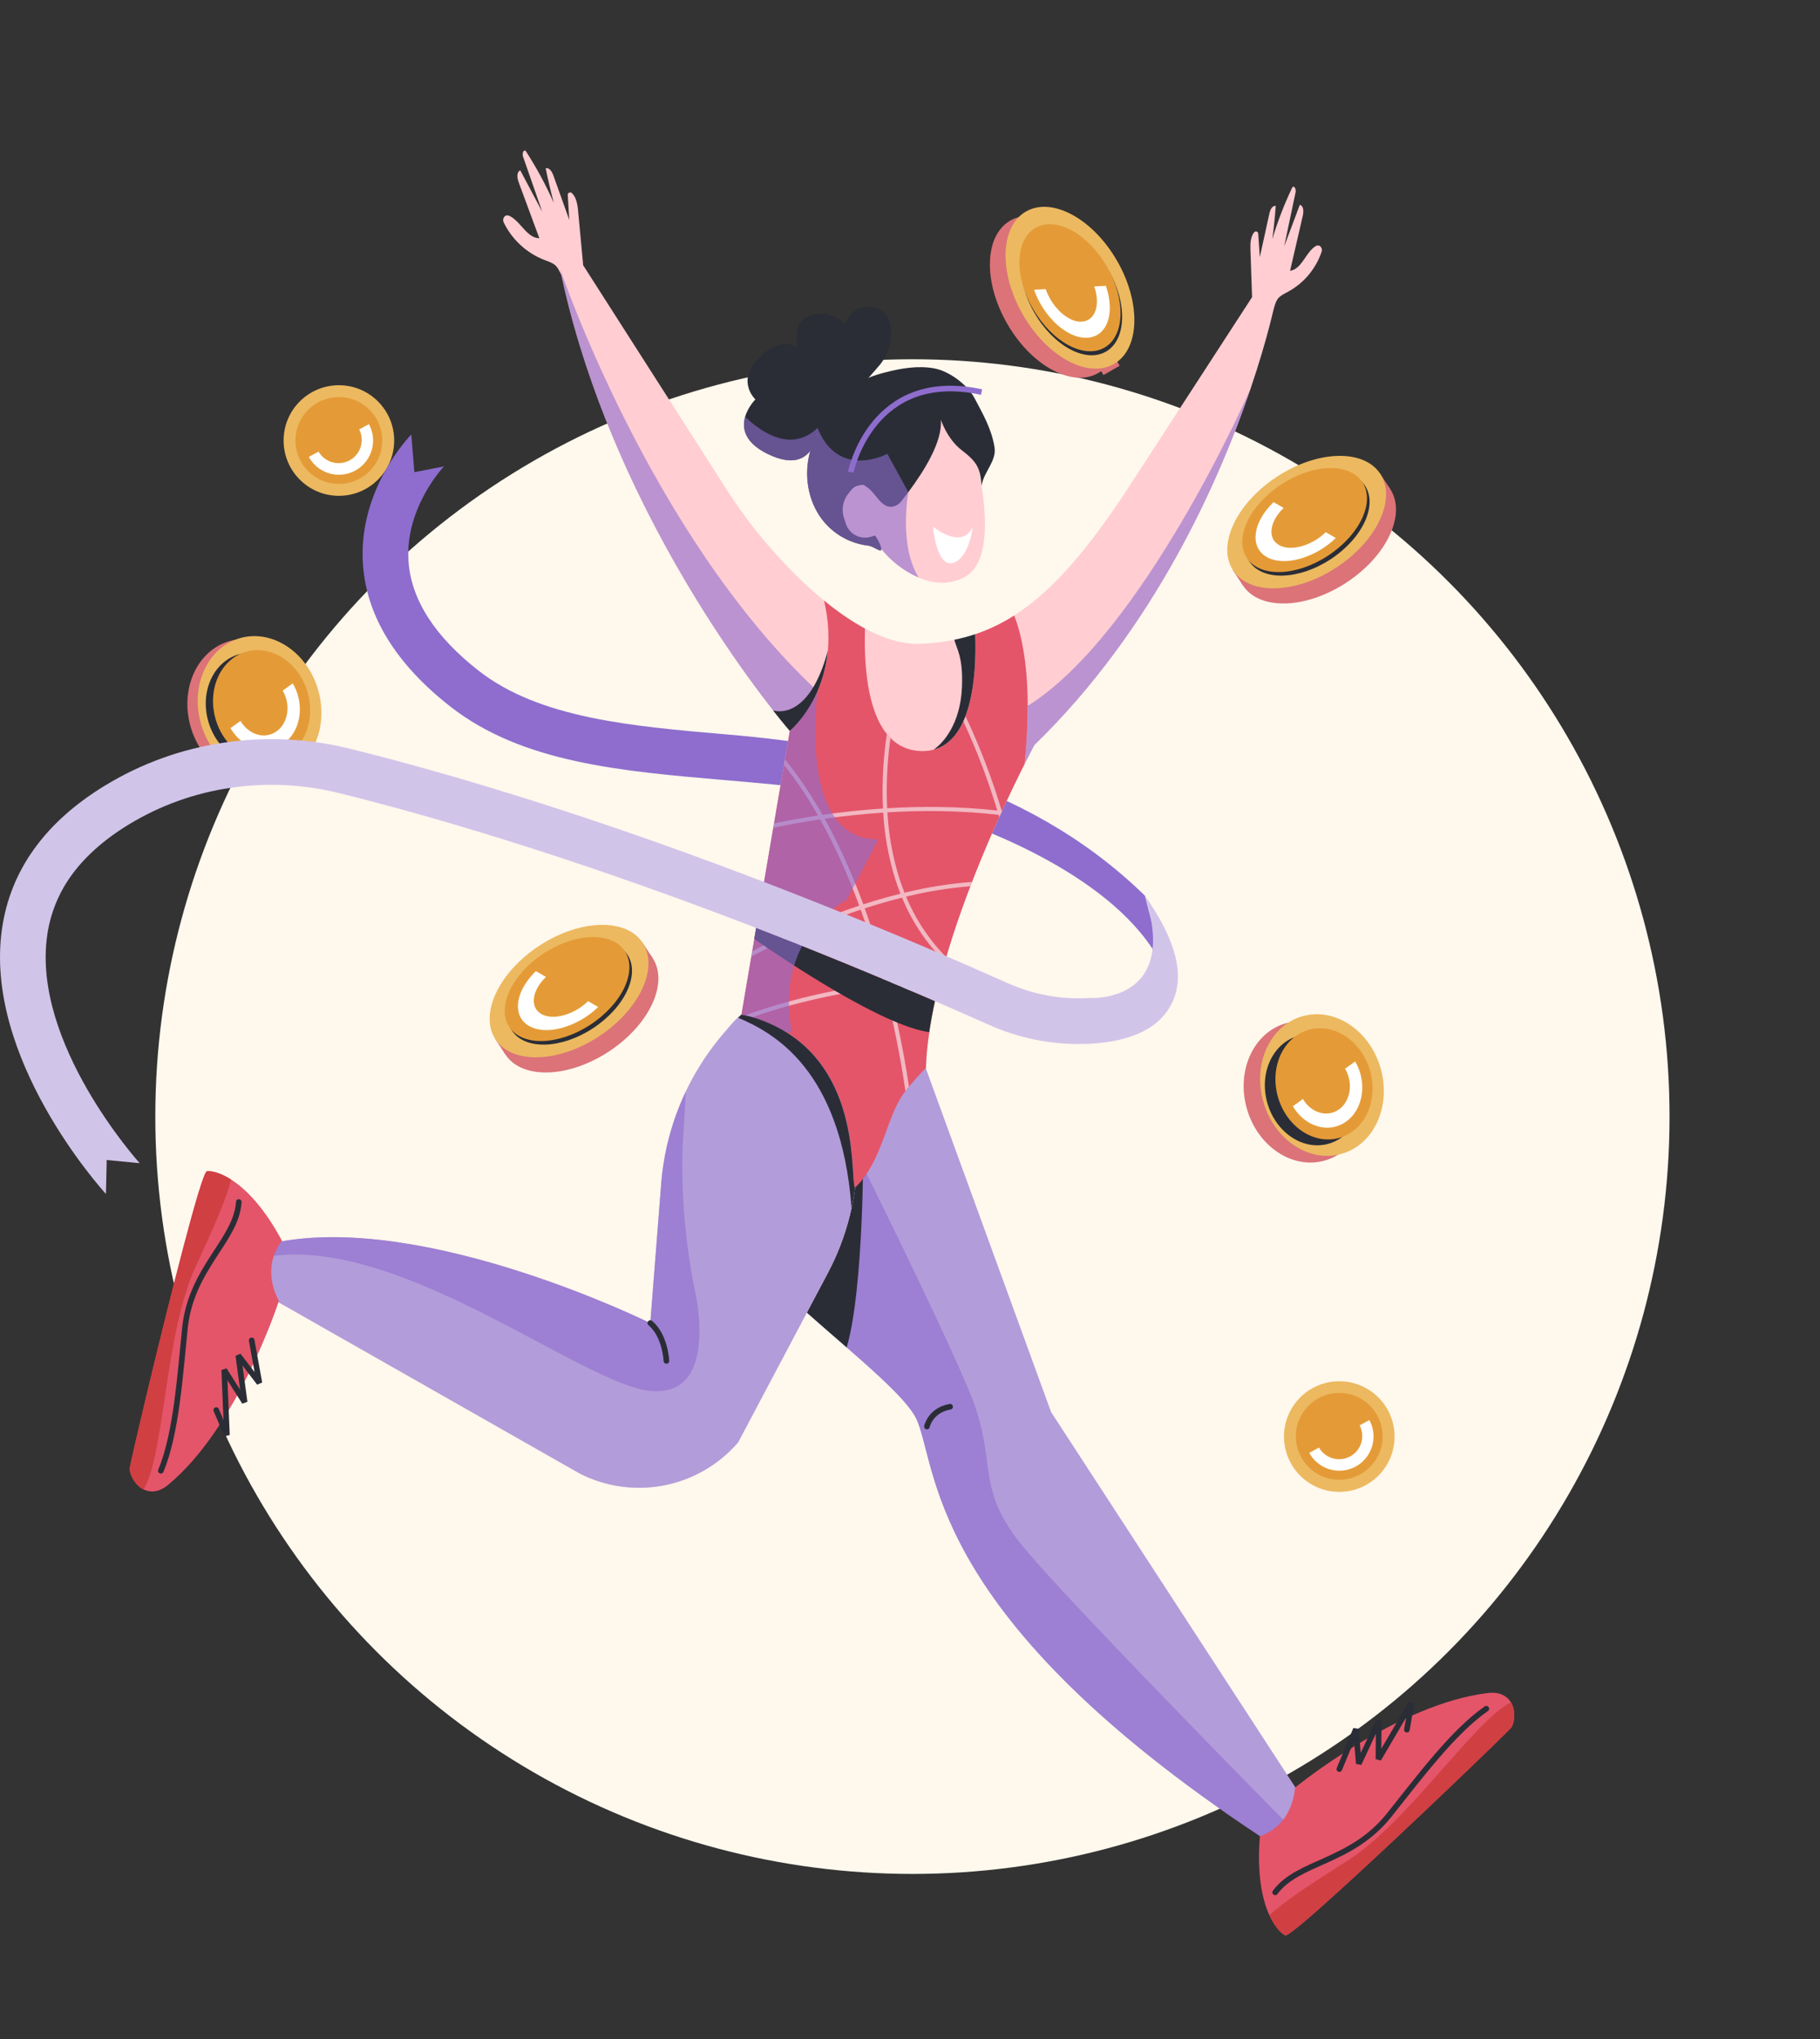 <svg width="375" height="420" viewBox="0 0 375 420" fill="none" xmlns="http://www.w3.org/2000/svg">
<rect x="0" y="0" width="375" height="420" fill="#333333" stroke="none"/>
<circle cx="188" cy="230" r="156" fill="#FEF8ED"/>
<g clip-path="url(#clip0_711_10336)">
<path d="M269.727 372.509L266.065 376.54L262.713 380.238C191.945 334.348 193.396 303.912 189.048 292.807C187.662 289.267 181.723 283.893 174.447 277.548C171.105 274.637 167.483 271.519 163.891 268.281C161.107 265.775 158.345 263.192 155.743 260.571C146.05 250.833 138.612 240.628 140.902 231.966C145.732 213.744 152.752 208.989 152.752 208.989L190.732 219.99L216.574 290.867L269.727 372.509Z" fill="#B39CDA"/>
<g style="mix-blend-mode:multiply" opacity="0.6">
<path d="M266.076 376.54L262.725 380.238C191.956 334.348 193.406 303.911 189.057 292.807C186.552 286.383 169.033 273.918 155.755 260.579L176.631 237.883C176.631 237.883 193.4 271.507 199.685 286.505C205.971 301.502 200.331 306.01 211.117 318.973C220.093 329.755 254.704 364.996 266.076 376.54Z" fill="#8E6DCE"/>
</g>
<path d="M259.595 378.24C258.943 386.223 260.115 391.377 261.561 394.525C262.75 397.117 264.128 398.347 264.826 398.669C265.348 398.91 270.631 394.328 277.466 388.079C290.889 375.811 310.29 357.115 311.358 355.891C311.919 355.245 312.484 352.558 311.32 350.662C310.585 349.463 309.147 348.428 306.609 348.734C287.97 350.905 266.832 368.219 266.832 368.219C266.832 368.219 266.655 375.773 259.595 378.24Z" fill="#E45569"/>
<path d="M311.32 350.656C312.476 352.552 311.919 355.239 311.358 355.885C310.291 357.115 290.889 375.811 277.466 388.073C270.631 394.322 265.348 398.904 264.826 398.663C264.128 398.341 262.75 397.121 261.561 394.519C264.325 391.922 269.097 388.711 275.714 384.496C276.276 384.137 276.854 383.773 277.449 383.401C290.241 375.331 303.649 354.484 311.32 350.656Z" fill="#D03F42"/>
<path d="M306.246 351.97C299.4 356.697 292.292 366.305 286.201 373.916C278.349 383.727 267.48 383.378 262.742 389.791" stroke="#2A2D36" stroke-width="1.156" stroke-miterlimit="10" stroke-linecap="round"/>
<path d="M275.96 364.403L279.383 356.159L279.964 363.296L284.083 354.488L284.013 362.356L290.827 350.764L289.88 356.298" stroke="#2A2D36" stroke-width="1.156" stroke-linecap="round" stroke-linejoin="bevel"/>
<path d="M195.765 289.766C191.69 290.464 190.991 293.84 190.991 293.84" stroke="#2A2D36" stroke-width="1.156" stroke-miterlimit="10" stroke-linecap="round"/>
<path d="M174.457 277.54C171.115 274.63 167.493 271.511 163.9 268.273L163.515 267.421L177.865 235.375C177.865 235.375 178.061 265.264 174.457 277.54Z" fill="#2A2D36"/>
<path d="M228.78 72.002L225.443 73.92L227.361 77.257L230.698 75.339L228.78 72.002Z" fill="#DB7379"/>
<path d="M226.309 76.831C231.653 73.739 231.921 64.206 226.906 55.539C221.892 46.871 213.494 42.35 208.15 45.442C202.806 48.534 202.539 58.067 207.553 66.735C212.567 75.403 220.965 79.923 226.309 76.831Z" fill="#DB7379"/>
<path d="M229.54 74.964C234.884 71.872 235.152 62.339 230.137 53.671C225.123 45.003 216.725 40.483 211.381 43.575C206.037 46.666 205.77 56.2 210.784 64.867C215.799 73.535 224.196 78.055 229.54 74.964Z" fill="#ECB960"/>
<path d="M227.886 72.421C232.103 69.997 232.335 62.487 228.404 55.647C224.473 48.806 217.867 45.226 213.649 47.65C209.432 50.074 209.2 57.584 213.131 64.424C217.062 71.264 223.668 74.845 227.886 72.421Z" fill="#2A2D36"/>
<path d="M227.589 71.592C231.786 69.164 231.996 61.679 228.058 54.874C224.121 48.068 217.528 44.519 213.332 46.947C209.136 49.374 208.926 56.859 212.863 63.665C216.8 70.47 223.393 74.019 227.589 71.592Z" fill="#E49B37"/>
<path d="M226.078 68.99C225.454 69.343 224.755 69.541 224.039 69.568C222.065 69.678 219.837 68.709 217.765 66.841C215.634 64.881 214.021 62.424 213.072 59.688L215.46 59.555C216.101 61.411 217.193 63.078 218.638 64.407C220.041 65.673 221.549 66.334 222.879 66.255C225.639 66.101 226.797 62.847 225.461 59L227.849 58.869C229.455 63.483 228.63 67.519 226.078 68.99Z" fill="white"/>
<path d="M253.996 117.398L256.097 120.606L259.306 118.505L257.204 115.296L253.996 117.398Z" fill="#DB7379"/>
<path d="M281.132 99.629L283.234 102.838L286.443 100.737L284.341 97.528L281.132 99.629Z" fill="#DB7379"/>
<path d="M277.4 120.016C285.777 114.53 289.826 105.896 286.444 100.73C283.061 95.565 273.528 95.826 265.151 101.312C256.774 106.798 252.725 115.432 256.107 120.597C259.49 125.762 269.023 125.502 277.4 120.016Z" fill="#DB7379"/>
<path d="M275.356 116.897C283.733 111.411 287.782 102.776 284.4 97.611C281.017 92.446 271.484 92.706 263.107 98.192C254.729 103.678 250.68 112.313 254.063 117.478C257.445 122.643 266.979 122.383 275.356 116.897Z" fill="#ECB960"/>
<path d="M274.158 115.201C280.735 110.893 283.915 104.114 281.259 100.058C278.603 96.003 271.118 96.207 264.54 100.515C257.963 104.822 254.784 111.602 257.44 115.657C260.095 119.713 267.58 119.508 274.158 115.201Z" fill="#2A2D36"/>
<path d="M273.62 114.467C280.198 110.159 283.377 103.38 280.721 99.325C278.065 95.269 270.58 95.473 264.002 99.781C257.425 104.088 254.246 110.868 256.902 114.923C259.558 118.979 267.043 118.774 273.62 114.467Z" fill="#E49B37"/>
<path d="M259.427 113.281C259.825 113.878 260.359 114.372 260.985 114.723C262.698 115.71 265.125 115.846 267.816 115.108C270.605 114.314 273.154 112.839 275.232 110.816L273.158 109.625C271.754 110.992 270.032 111.989 268.147 112.527C266.326 113.027 264.678 112.934 263.521 112.267C261.125 110.889 261.553 107.46 264.485 104.627L262.411 103.434C258.889 106.837 257.814 110.816 259.427 113.281Z" fill="white"/>
<path d="M102.019 213.997L104.12 217.204L107.328 215.103L105.228 211.896L102.019 213.997Z" fill="#DB7379"/>
<path d="M129.153 196.226L131.254 199.435L134.463 197.334L132.362 194.125L129.153 196.226Z" fill="#DB7379"/>
<path d="M125.421 216.62C133.799 211.134 137.848 202.499 134.465 197.334C131.083 192.169 121.549 192.429 113.172 197.915C104.795 203.402 100.746 212.036 104.128 217.201C107.511 222.366 117.044 222.106 125.421 216.62Z" fill="#DB7379"/>
<path d="M123.378 213.499C131.755 208.013 135.804 199.378 132.421 194.213C129.039 189.048 119.506 189.308 111.128 194.795C102.751 200.281 98.702 208.915 102.085 214.08C105.467 219.245 115 218.985 123.378 213.499Z" fill="#ECB960"/>
<path d="M122.181 211.805C128.759 207.497 131.938 200.718 129.282 196.662C126.626 192.607 119.141 192.811 112.563 197.119C105.986 201.426 102.807 208.206 105.463 212.261C108.119 216.317 115.604 216.112 122.181 211.805Z" fill="#2A2D36"/>
<path d="M121.644 211.069C128.221 206.761 131.4 199.982 128.745 195.926C126.089 191.871 118.604 192.075 112.026 196.383C105.449 200.69 102.27 207.47 104.925 211.525C107.581 215.58 115.066 215.376 121.644 211.069Z" fill="#E49B37"/>
<path d="M107.447 209.887C107.845 210.484 108.379 210.978 109.005 211.329C110.718 212.315 113.145 212.452 115.836 211.714C118.625 210.92 121.174 209.445 123.252 207.422L121.177 206.225C119.769 207.593 118.044 208.59 116.156 209.127C114.334 209.627 112.686 209.534 111.53 208.867C109.134 207.489 109.562 204.062 112.493 201.227L110.419 200.034C106.908 203.439 105.832 207.418 107.447 209.887Z" fill="white"/>
<path d="M69.825 102.131C76.117 102.131 81.216 97.031 81.216 90.74C81.216 84.448 76.117 79.348 69.825 79.348C63.534 79.348 58.434 84.448 58.434 90.74C58.434 97.031 63.534 102.131 69.825 102.131Z" fill="#ECB960"/>
<path d="M78.403 93.248C79.794 88.508 77.079 83.537 72.338 82.147C67.597 80.756 62.627 83.472 61.236 88.212C59.846 92.953 62.561 97.923 67.302 99.314C72.042 100.705 77.013 97.989 78.403 93.248Z" fill="#E49B37"/>
<path d="M74.895 95.639C74.126 96.434 73.182 97.037 72.137 97.399C71.093 97.762 69.978 97.873 68.882 97.725C67.786 97.577 66.741 97.174 65.83 96.547C64.919 95.921 64.168 95.088 63.639 94.118L65.637 93.025C66.262 94.101 67.281 94.89 68.479 95.225C69.676 95.56 70.957 95.414 72.049 94.819C73.141 94.223 73.957 93.225 74.324 92.037C74.691 90.849 74.58 89.565 74.014 88.457L76.013 87.367C76.73 88.685 77.008 90.198 76.807 91.686C76.606 93.173 75.936 94.558 74.895 95.639Z" fill="white"/>
<path d="M278.96 306.894C285.027 305.233 288.6 298.967 286.939 292.899C285.278 286.831 279.012 283.259 272.944 284.92C266.876 286.581 263.304 292.847 264.965 298.915C266.626 304.983 272.892 308.555 278.96 306.894Z" fill="#ECB960"/>
<path d="M284.527 298.378C285.917 293.637 283.202 288.667 278.461 287.276C273.721 285.885 268.75 288.601 267.359 293.341C265.969 298.082 268.684 303.052 273.425 304.443C278.165 305.834 283.136 303.118 284.527 298.378Z" fill="#E49B37"/>
<path d="M281.03 300.789C280.261 301.584 279.316 302.187 278.272 302.549C277.227 302.911 276.112 303.023 275.016 302.874C273.921 302.726 272.875 302.322 271.965 301.696C271.054 301.069 270.303 300.237 269.773 299.266L271.772 298.175C272.393 299.26 273.414 300.058 274.617 300.398C275.819 300.738 277.107 300.593 278.204 299.994C279.301 299.395 280.119 298.39 280.483 297.194C280.847 295.999 280.728 294.708 280.151 293.6L282.15 292.507C282.868 293.827 283.147 295.342 282.945 296.831C282.744 298.321 282.073 299.707 281.03 300.789Z" fill="white"/>
<path d="M272.932 239.062C279.596 237.188 283.217 229.335 281.019 221.522C278.822 213.71 271.639 208.896 264.975 210.77C258.311 212.644 254.69 220.497 256.887 228.309C259.084 236.122 266.268 240.936 272.932 239.062Z" fill="#DB7379"/>
<path d="M276.421 237.674C283.097 235.773 286.702 227.886 284.473 220.06C282.243 212.233 275.024 207.43 268.348 209.331C261.672 211.233 258.067 219.12 260.297 226.946C262.526 234.773 269.745 239.576 276.421 237.674Z" fill="#ECB960"/>
<path d="M273.715 235.6C278.947 234.128 281.79 227.962 280.065 221.827C278.339 215.693 272.699 211.913 267.467 213.384C262.235 214.856 259.392 221.022 261.117 227.156C262.842 233.291 268.483 237.071 273.715 235.6Z" fill="#2A2D36"/>
<path d="M275.973 234.381C281.215 232.888 284.045 226.695 282.295 220.55C280.544 214.404 274.876 210.632 269.634 212.126C264.392 213.619 261.562 219.811 263.313 225.957C265.063 232.103 270.732 235.874 275.973 234.381Z" fill="#E49B37"/>
<path d="M279.091 229.29C278.623 229.955 278.048 230.537 277.389 231.013C276.551 231.62 275.584 232.026 274.563 232.197C273.543 232.369 272.497 232.303 271.506 232.004C269.428 231.41 267.609 229.942 266.385 227.87L268.457 226.38C269.286 227.783 270.517 228.778 271.926 229.178C272.597 229.381 273.305 229.426 273.996 229.309C274.687 229.193 275.341 228.919 275.908 228.508C278.304 226.787 278.861 223.028 277.148 220.133L279.222 218.643C281.272 222.116 281.111 226.428 279.091 229.29Z" fill="white"/>
<path d="M55.39 160.394C62.066 158.493 65.671 150.606 63.441 142.779C61.212 134.953 53.992 130.15 47.316 132.051C40.64 133.953 37.036 141.839 39.265 149.666C41.495 157.493 48.714 162.296 55.39 160.394Z" fill="#DB7379"/>
<path d="M57.519 159.788C64.195 157.887 67.8 150 65.571 142.173C63.341 134.347 56.122 129.543 49.446 131.445C42.77 133.347 39.165 141.233 41.395 149.06C43.624 156.887 50.843 161.69 57.519 159.788Z" fill="#ECB960"/>
<path d="M55.5 156.982C60.732 155.511 63.575 149.345 61.85 143.21C60.124 137.076 54.484 133.296 49.252 134.767C44.02 136.239 41.177 142.405 42.902 148.539C44.627 154.674 50.268 158.454 55.5 156.982Z" fill="#2A2D36"/>
<path d="M57.07 156.493C62.312 155 65.142 148.807 63.391 142.662C61.64 136.516 55.972 132.744 50.73 134.237C45.489 135.73 42.658 141.923 44.409 148.069C46.16 154.214 51.828 157.986 57.07 156.493Z" fill="#E49B37"/>
<path d="M60.188 151.398C59.721 152.068 59.145 152.654 58.485 153.133C57.647 153.74 56.68 154.145 55.66 154.316C54.64 154.488 53.594 154.422 52.604 154.124C50.526 153.53 48.707 152.061 47.481 149.989L49.555 148.499C50.383 149.903 51.615 150.895 53.024 151.298C53.695 151.5 54.403 151.545 55.094 151.428C55.784 151.312 56.439 151.038 57.006 150.627C59.402 148.904 59.957 145.148 58.246 142.253L60.318 140.763C62.37 144.226 62.214 148.538 60.188 151.398Z" fill="white"/>
<path d="M91.475 96.075C91.394 96.158 83.393 104.602 84.172 115.65C84.727 123.524 89.582 131.093 98.605 138.145C111.171 147.975 130.047 149.588 150.031 151.308C177.728 153.688 210.896 160.089 235.902 184.496L239.9 199.931C232.292 182.421 205.32 170.931 190.307 166.779C176.815 163.052 162.789 161.845 149.225 160.679C127.809 158.836 107.581 157.098 92.811 145.554C81.554 136.756 75.487 126.872 74.777 116.18C73.763 100.897 84.289 89.967 84.738 89.5L85.382 97.254L91.461 96.084" fill="#8E6DCE"/>
<path d="M198.751 118.863C195.54 120.597 192.242 120.212 189.293 118.967C188.691 118.711 188.104 118.423 187.533 118.103C185.246 116.828 183.227 115.121 181.589 113.078C180.543 111.784 179.655 110.37 178.944 108.865C178.15 107.196 177.572 105.433 177.223 103.618C176.992 102.441 176.821 101.253 176.712 100.058C176.538 98.323 176.567 96.573 176.799 94.845C177.524 89.833 180.205 87.12 183.455 85.74C190.997 82.534 199.593 87.154 201.33 95.163C201.44 95.674 201.549 96.194 201.654 96.726C201.867 97.799 202.068 98.908 202.245 100.033C203.46 107.805 203.514 116.297 198.751 118.863Z" fill="#FFCDD2"/>
<path d="M202.243 100.033C202.139 98.65 201.983 97.611 201.652 96.726C201.12 95.29 200.137 94.253 198.207 92.777C195.089 90.392 193.861 86.437 193.861 86.437C194.221 91.019 190.334 97.113 187.149 101.383C186.65 102.052 186.168 102.676 185.723 103.243C185.307 103.786 184.716 104.169 184.05 104.326C180.978 104.999 180.122 99.775 177.177 99.976C177.019 99.987 176.862 100.014 176.71 100.059C176.107 100.244 175.586 100.633 175.238 101.159C174.442 102.316 174.419 103.726 174.467 105.076C174.494 105.772 174.552 106.508 174.951 107.078C175.606 108.015 176.895 108.169 178.015 108.399C178.354 108.484 178.67 108.643 178.94 108.865C180.006 109.673 181.072 111.303 181.435 112.414C181.513 112.628 181.563 112.851 181.585 113.078C181.612 113.994 180.091 112.525 178.796 112.379C176.93 112.15 175.129 111.548 173.501 110.609C171.873 109.67 170.45 108.412 169.319 106.911C166.441 103.071 165.629 97.852 166.859 93.216C166.892 93.091 166.927 92.966 166.965 92.842C167.391 91.4 167.968 90.006 168.686 88.685C169.445 87.288 170.296 85.943 171.235 84.66C172.969 82.249 174.964 79.934 177.56 78.492C178.023 78.236 178.501 78.007 178.991 77.806C180.108 77.358 181.256 76.989 182.425 76.7C185.679 75.856 189.085 75.287 192.398 75.861C195.544 76.405 199.337 79.227 200.817 82.052C202.571 85.385 204.263 88.268 204.907 92.056C205.404 94.962 202.717 97.119 202.243 100.033Z" fill="#2A2D36"/>
<path d="M180.654 110.182L179.517 110.55C178.466 110.889 177.324 110.797 176.341 110.294C175.358 109.79 174.615 108.917 174.276 107.867L173.891 106.66C173.674 105.991 173.592 105.285 173.648 104.583C173.704 103.882 173.898 103.198 174.219 102.572C174.539 101.945 174.98 101.388 175.516 100.932C176.052 100.476 176.673 100.13 177.343 99.914C177.468 99.873 177.601 99.858 177.732 99.868C177.864 99.879 177.992 99.915 178.109 99.975C178.227 100.035 178.331 100.118 178.417 100.219C178.502 100.319 178.567 100.436 178.607 100.562L181.306 108.915C181.346 109.041 181.362 109.174 181.351 109.306C181.34 109.438 181.304 109.566 181.243 109.684C181.183 109.802 181.099 109.906 180.998 109.992C180.897 110.077 180.78 110.142 180.654 110.182Z" fill="#FFCDD2"/>
<path d="M181.022 75.457L178.983 77.804L168.767 88.901L168.303 89.421C168.135 90.655 167.672 91.831 166.954 92.848C165.643 94.604 163.099 95.918 158.172 93.507C153.334 91.135 152.868 88.166 153.523 85.876C154.117 83.795 155.643 82.276 155.643 82.276C155.643 82.276 150.753 77.748 157.999 72.313C157.999 72.313 161.387 69.595 164.404 71.588C164.404 71.588 162.709 66.155 167.237 64.887C171.765 63.618 174.116 66.87 174.116 66.87C174.116 66.87 175.382 62.159 180.455 63.428C182.61 63.967 183.389 65.814 183.57 67.76C183.687 69.149 183.522 70.546 183.084 71.869C182.646 73.192 181.944 74.412 181.022 75.457Z" fill="#2A2D36"/>
<path d="M175.294 97.258C175.294 97.258 179.577 75.863 202.242 80.761" stroke="#8E6DCE" stroke-width="1.156" stroke-miterlimit="10"/>
<path d="M262.723 62.329C262.723 62.329 261.316 69.324 257.683 80.035V80.046C251.272 98.935 237.93 129.402 213.159 153.445C213.159 153.445 212.388 154.87 211.125 157.36C210.894 157.819 210.647 158.324 210.383 158.842C209.967 159.679 209.514 160.602 209.034 161.6L208.735 162.221C208.33 163.061 207.91 163.95 207.473 164.887L206.975 165.956L206.808 166.321C206.694 166.565 206.58 166.812 206.467 167.063C206.459 167.075 206.452 167.089 206.447 167.103C206.389 167.23 206.332 167.36 206.272 167.489C206.212 167.618 206.154 167.749 206.095 167.874C206.035 167.999 205.969 168.148 205.902 168.287L205.563 169.04C205.449 169.291 205.337 169.545 205.223 169.811C204.537 171.353 203.836 172.967 203.126 174.647C202.931 175.106 202.738 175.569 202.548 176.035C202.479 176.201 202.409 176.367 202.34 176.536L202.062 177.213C201.469 178.66 200.876 180.144 200.285 181.667C200.173 181.958 200.06 182.245 199.948 182.542C198.894 185.294 197.864 188.141 196.899 191.033C196.77 191.408 196.646 191.784 196.527 192.16C196.403 192.546 196.282 192.914 196.162 193.29L196.029 193.704C195.894 194.132 195.76 194.562 195.628 194.991C195.571 195.184 195.515 195.36 195.457 195.545C195.293 196.086 195.131 196.626 194.973 197.168L194.944 197.266C194.908 197.389 194.873 197.513 194.836 197.636C194.651 198.272 194.471 198.909 194.297 199.548C194.262 199.677 194.225 199.806 194.191 199.933C194.044 200.472 193.901 201.01 193.763 201.547C193.688 201.834 193.614 202.125 193.541 202.412C193.495 202.605 193.447 202.786 193.402 202.973C193.316 203.32 193.232 203.667 193.15 204.014C193.136 204.066 193.125 204.118 193.113 204.17C193.073 204.338 193.034 204.503 192.996 204.671C192.957 204.839 192.907 205.057 192.866 205.238C192.826 205.419 192.78 205.623 192.739 205.804C192.614 206.371 192.493 206.934 192.379 207.497C192.34 207.689 192.302 207.882 192.265 208.06C192.228 208.237 192.19 208.434 192.155 208.62L192.063 209.098C192.063 209.125 192.063 209.152 192.047 209.181C191.993 209.476 191.939 209.771 191.887 210.066L191.847 210.295C191.801 210.552 191.758 210.81 191.716 211.066C191.716 211.091 191.706 211.118 191.702 211.143C191.687 211.232 191.673 211.319 191.66 211.406C191.629 211.598 191.6 211.774 191.571 211.957C191.534 212.191 191.499 212.424 191.467 212.657C191.381 213.239 191.302 213.817 191.23 214.391C191.218 214.491 191.205 214.584 191.193 214.688C191.163 214.939 191.134 215.189 191.107 215.438C191.107 215.449 191.107 215.459 191.107 215.469C191.078 215.727 191.051 215.983 191.026 216.24C191.001 216.496 190.978 216.739 190.956 216.986C190.945 217.113 190.935 217.242 190.924 217.371C190.924 217.387 190.924 217.402 190.924 217.417C190.906 217.651 190.887 217.882 190.872 218.113C190.872 218.159 190.872 218.206 190.872 218.252C190.858 218.445 190.846 218.637 190.837 218.821C190.837 218.865 190.837 218.907 190.837 218.95C190.827 219.1 190.819 219.25 190.814 219.401C190.802 219.593 190.794 219.786 190.787 219.989L163.047 211.974L157.471 210.359L152.77 208.996L154.811 197.015L156.143 189.199L156.401 187.692L156.474 187.257L160.936 161.076L161.538 157.555L161.73 156.425L162.733 150.548C162.733 150.548 161.461 149.089 159.315 146.364C150.033 134.551 124.429 98.949 115.393 55.388L119.248 53.214L149.549 100.585C153.619 106.979 158.385 112.904 163.758 118.25C165.614 120.089 167.634 121.949 169.762 123.691C172.445 125.894 175.3 127.91 178.214 129.474C182.04 131.524 185.96 132.779 189.723 132.619C192.047 132.528 194.359 132.251 196.638 131.788C198.09 131.491 199.521 131.105 200.925 130.632L201.374 130.478L201.567 130.41C204.162 129.483 206.643 128.263 208.963 126.775C216.653 121.885 223.725 113.709 231.878 101.408L258.193 60.88L262.723 62.329Z" fill="#FFCDD2"/>
<path d="M176.632 237.883C176.631 246.349 174.559 254.687 170.597 262.169L152.094 297.094C148.167 301.658 142.824 304.775 136.919 305.947C131.014 307.119 124.886 306.279 119.514 303.561L48.403 263.136L53.059 259.281L57.178 255.866C88.094 249.831 133.985 272.546 133.985 272.546L136.238 243.827C136.26 243.546 136.285 243.268 136.31 242.991C136.329 242.784 136.348 242.58 136.373 242.374C136.373 242.25 136.398 242.127 136.412 242.002C136.437 241.776 136.464 241.549 136.493 241.321C136.522 241.094 136.554 240.84 136.591 240.597C136.591 240.52 136.61 240.446 136.622 240.369C136.655 240.136 136.689 239.901 136.728 239.668C136.766 239.434 136.809 239.159 136.851 238.897C136.851 238.864 136.863 238.831 136.869 238.798C136.913 238.536 136.961 238.276 137.011 238.012C137.061 237.748 137.117 237.467 137.173 237.197C137.229 236.927 137.285 236.653 137.345 236.381C137.404 236.11 137.455 235.896 137.512 235.651C137.512 235.605 137.534 235.558 137.547 235.51C137.588 235.335 137.63 235.161 137.674 234.986C137.697 234.884 137.724 234.78 137.751 234.676L137.778 234.573C137.83 234.369 137.884 234.165 137.94 233.961C138.014 233.693 138.085 233.429 138.162 233.163C138.239 232.897 138.316 232.631 138.397 232.367C138.478 232.102 138.574 231.788 138.669 231.497C138.746 231.258 138.823 231.023 138.902 230.788C138.981 230.553 139.074 230.287 139.162 230.036C139.251 229.786 139.343 229.535 139.434 229.285C139.525 229.034 139.627 228.789 139.717 228.541C139.808 228.292 139.91 228.047 140.01 227.8C140.111 227.554 140.203 227.309 140.313 227.066C140.423 226.823 140.515 226.59 140.619 226.355C140.625 226.339 140.631 226.325 140.639 226.31C140.727 226.118 140.814 225.911 140.907 225.711C141.03 225.435 141.159 225.16 141.292 224.886C144.116 218.936 148.006 213.553 152.768 209.004C153.417 209.132 154.06 209.278 154.696 209.44C155.118 209.551 155.534 209.669 155.948 209.796C156.363 209.923 156.77 210.062 157.172 210.207C157.575 210.351 157.976 210.507 158.373 210.667C161.106 211.787 163.655 213.313 165.933 215.193C166.416 215.59 166.885 216.002 167.34 216.43C168.248 217.282 169.103 218.191 169.897 219.15C170.481 219.855 171.029 220.587 171.543 221.345C171.736 221.619 171.913 221.897 172.091 222.178C172.872 223.41 173.56 224.699 174.149 226.033C174.406 226.607 174.641 227.192 174.855 227.787C174.928 227.98 174.997 228.172 175.065 228.381C175.2 228.778 175.327 229.182 175.45 229.589C175.574 229.996 175.68 230.404 175.782 230.817C175.934 231.434 176.069 232.06 176.181 232.692C176.484 234.406 176.635 236.143 176.632 237.883Z" fill="#FFCDD2"/>
<path d="M176.631 237.883C176.632 240.132 176.485 242.378 176.192 244.608C176.007 246.034 175.762 247.447 175.457 248.848C174.453 253.49 172.817 257.973 170.594 262.171L152.091 297.096C148.164 301.659 142.822 304.776 136.916 305.948C131.011 307.119 124.883 306.279 119.511 303.561L48.402 263.136L47.199 262.454L53.057 259.276L57.176 255.86C88.092 249.825 133.983 272.54 133.983 272.54L136.234 243.821C136.255 243.54 136.282 243.262 136.307 242.985C136.326 242.779 136.346 242.574 136.369 242.368C136.38 242.245 136.394 242.121 136.407 241.996C136.432 241.77 136.461 241.543 136.488 241.316C136.515 241.088 136.55 240.834 136.587 240.591C136.587 240.514 136.606 240.441 136.619 240.363C136.652 240.13 136.685 239.895 136.723 239.662C136.762 239.429 136.804 239.153 136.849 238.891C136.853 238.858 136.858 238.825 136.866 238.793C136.91 238.53 136.957 238.27 137.009 238.006C137.061 237.742 137.113 237.461 137.169 237.191C137.225 236.921 137.282 236.647 137.342 236.376C137.402 236.104 137.452 235.89 137.508 235.645L137.543 235.504C137.583 235.329 137.627 235.155 137.672 234.98C137.695 234.878 137.72 234.774 137.749 234.67C137.749 234.637 137.766 234.602 137.774 234.568L137.936 233.955C138.009 233.687 138.082 233.423 138.159 233.157C138.236 232.891 138.314 232.625 138.395 232.361C138.475 232.097 138.572 231.782 138.666 231.491C138.743 231.252 138.821 231.017 138.9 230.782C138.979 230.547 139.069 230.281 139.16 230.03C139.25 229.78 139.339 229.529 139.432 229.279C139.524 229.028 139.624 228.783 139.713 228.535C139.802 228.286 139.906 228.041 140.006 227.795C140.106 227.548 140.199 227.303 140.31 227.06C140.422 226.817 140.503 226.584 140.617 226.349C140.621 226.333 140.628 226.318 140.636 226.305C140.723 226.112 140.812 225.906 140.902 225.705C141.031 225.43 141.159 225.155 141.288 224.88C143.973 219.216 147.625 214.063 152.081 209.653C152.303 209.434 152.529 209.216 152.754 209L153.12 209.073L153.485 209.152H153.502L153.866 209.235C154.138 209.297 154.408 209.36 154.676 209.428C155.097 209.538 155.514 209.657 155.927 209.784C156.339 209.912 156.748 210.049 157.152 210.195C157.557 210.34 157.957 210.494 158.351 210.656C161.085 211.775 163.633 213.301 165.911 215.181C166.394 215.578 166.863 215.991 167.318 216.419C168.234 217.274 169.095 218.186 169.897 219.15C170.475 219.855 171.03 220.588 171.543 221.345C171.736 221.619 171.913 221.897 172.09 222.178C172.871 223.41 173.558 224.699 174.147 226.033C174.404 226.607 174.639 227.192 174.852 227.787C174.925 227.98 174.997 228.172 175.062 228.38C175.199 228.779 175.328 229.182 175.448 229.589C175.567 229.996 175.679 230.404 175.779 230.817C175.934 231.434 176.065 232.06 176.176 232.692C176.482 234.405 176.634 236.143 176.631 237.883Z" fill="#B39CDA"/>
<path d="M211.755 145.398C211.752 149.394 211.539 153.387 211.117 157.36C210.886 157.819 210.639 158.324 210.375 158.842C209.958 159.679 209.505 160.602 209.026 161.6L208.727 162.221C208.322 163.061 207.901 163.95 207.464 164.887L206.967 165.956L206.799 166.321C206.686 166.565 206.572 166.812 206.458 167.063C206.45 167.075 206.444 167.089 206.439 167.103C206.381 167.23 206.323 167.359 206.264 167.489C206.204 167.618 206.146 167.749 206.086 167.874C206.026 167.999 205.961 168.148 205.893 168.287L205.554 169.04C205.44 169.293 205.329 169.545 205.215 169.811C204.529 171.353 203.827 172.966 203.118 174.647C202.923 175.106 202.73 175.568 202.54 176.035C202.47 176.201 202.401 176.366 202.332 176.536L202.054 177.213C201.46 178.659 200.868 180.144 200.277 181.667C200.165 181.958 200.051 182.245 199.94 182.542C198.885 185.294 197.856 188.141 196.89 191.032C196.762 191.408 196.638 191.783 196.518 192.16C196.395 192.545 196.274 192.914 196.154 193.289L196.021 193.704C195.886 194.132 195.751 194.562 195.62 194.991C195.562 195.184 195.506 195.361 195.449 195.545C195.285 196.086 195.123 196.626 194.965 197.167L194.936 197.266C194.899 197.389 194.865 197.511 194.828 197.636C194.643 198.272 194.463 198.909 194.288 199.548C194.252 199.677 194.217 199.806 194.182 199.933C194.036 200.472 193.893 201.01 193.754 201.547C193.679 201.834 193.606 202.125 193.533 202.412C193.486 202.605 193.438 202.786 193.394 202.973C193.308 203.32 193.224 203.667 193.141 204.014C193.128 204.066 193.116 204.118 193.105 204.17C193.064 204.338 193.026 204.505 192.987 204.671C192.949 204.837 192.899 205.057 192.858 205.238C192.818 205.419 192.771 205.623 192.731 205.804L192.644 206.201C192.55 206.635 192.451 207.065 192.37 207.497C192.33 207.689 192.293 207.882 192.257 208.059C192.22 208.237 192.182 208.433 192.147 208.62L192.054 209.098C192.054 209.125 192.054 209.152 192.039 209.181C191.985 209.476 191.931 209.771 191.879 210.066L191.838 210.295C191.792 210.552 191.75 210.808 191.707 211.066C191.707 211.091 191.698 211.118 191.694 211.143C191.678 211.232 191.665 211.319 191.652 211.406C191.621 211.598 191.592 211.774 191.563 211.957C191.53 212.171 191.497 212.387 191.466 212.601C191.466 212.62 191.466 212.637 191.466 212.656C191.38 213.239 191.301 213.817 191.229 214.391C191.218 214.491 191.204 214.584 191.193 214.688C191.162 214.939 191.133 215.189 191.106 215.438C191.106 215.449 191.106 215.459 191.106 215.469C191.077 215.727 191.05 215.983 191.025 216.24C191 216.496 190.977 216.739 190.956 216.985C190.944 217.115 190.933 217.242 190.923 217.371C190.923 217.386 190.923 217.402 190.923 217.417C190.904 217.65 190.886 217.882 190.871 218.113C190.871 218.159 190.871 218.206 190.871 218.252C190.857 218.445 190.846 218.637 190.836 218.82C190.836 218.865 190.836 218.907 190.836 218.95C190.826 219.1 190.818 219.25 190.813 219.401C190.802 219.593 190.794 219.786 190.786 219.988C189.563 221.201 188.405 222.477 187.317 223.813C187.08 224.1 186.837 224.391 186.586 224.715C182.806 229.462 182.076 237.929 177.253 243.509C176.919 243.895 176.566 244.266 176.193 244.623C175.141 243.097 177.651 222.22 161.969 212.574C160.547 211.702 159.05 210.958 157.497 210.349C156.688 210.03 155.863 209.752 155.026 209.517C154.538 209.378 154.037 209.251 153.527 209.131C153.286 209.077 153.041 209.025 152.796 208.979L153.32 205.799L154.816 197.015L154.997 195.945L155.429 193.417L155.814 191.14L156.146 189.199L156.404 187.692L156.478 187.257L159.33 170.515L159.488 169.603L160.943 161.074L161.545 157.553L161.738 156.423L162.74 150.546L162.761 150.529C163.054 150.284 166.219 147.549 168.46 142.391C169.612 139.736 170.328 136.913 170.581 134.03C170.87 130.564 170.6 127.073 169.779 123.693C172.462 125.896 175.316 127.912 178.231 129.475C178.009 136.528 178.601 146.134 182.752 151.221C182.988 151.509 183.236 151.782 183.496 152.042C184.985 153.551 186.963 154.479 189.075 154.66C190.171 154.778 191.281 154.703 192.351 154.436C195.242 153.684 197.193 151.458 198.5 148.575C198.656 148.23 198.8 147.875 198.939 147.513C200.978 142.148 201.104 135.025 200.936 130.642C201.15 130.57 201.362 130.497 201.574 130.42C204.169 129.493 206.65 128.273 208.97 126.785C210.269 130.11 211.734 135.944 211.755 145.398Z" fill="#E45569"/>
<g style="mix-blend-mode:multiply" opacity="0.6">
<path d="M133.99 286.505C119.498 285.077 80.344 252.788 53.065 259.272L57.183 255.856C88.1 249.822 133.99 272.537 133.99 272.537L136.244 243.818C136.757 237.251 138.469 230.834 141.293 224.884L140.919 231.979C140.919 231.979 139.302 246.923 143.167 265.76C143.167 265.754 148.481 287.931 133.99 286.505Z" fill="#8E6DCE"/>
</g>
<path d="M114.172 54.45C113.557 54.031 112.835 53.806 112.139 53.538C108.487 52.106 105.507 49.354 103.789 45.828C103.694 45.643 103.655 45.434 103.675 45.226C103.696 45.019 103.775 44.822 103.905 44.658C104.29 44.192 104.841 44.373 105.254 44.62C107.424 45.896 108.614 49.005 111.131 49.08C109.712 45.235 108.292 41.391 106.869 37.546C106.551 36.686 106.368 35.468 107.199 35.087L111.726 43.625C110.405 39.832 109.084 36.041 107.764 32.253C107.571 31.717 107.792 30.792 108.295 31.056C110.51 34.472 112.452 38.057 114.105 41.777C113.473 39.423 112.916 37.051 112.434 34.662C113.205 34.47 113.75 35.389 114.018 36.137L117.295 45.292L116.984 40.161C116.979 40.065 117.001 39.969 117.048 39.886C117.096 39.802 117.167 39.734 117.252 39.689C117.338 39.645 117.434 39.627 117.53 39.636C117.626 39.646 117.717 39.683 117.792 39.743C118.675 40.514 118.979 41.992 119.097 43.251C119.435 46.866 119.773 50.479 120.111 54.091C120.257 55.654 120.13 59.384 117.557 58.833C115.832 58.453 115.643 55.448 114.172 54.45Z" fill="#FFCDD2"/>
<path d="M263.607 61.19C264.135 60.723 264.787 60.419 265.405 60.089C268.66 58.307 271.126 55.366 272.313 51.851C272.381 51.666 272.393 51.464 272.349 51.272C272.305 51.079 272.206 50.904 272.065 50.766C271.641 50.38 271.151 50.61 270.787 50.893C268.904 52.35 268.164 55.411 265.81 55.785L268.43 44.448C268.622 43.605 268.649 42.438 267.822 42.179L264.604 50.737L266.951 39.581C267.061 39.055 266.758 38.212 266.309 38.521C264.642 41.993 263.251 45.591 262.148 49.282C262.459 46.998 262.696 44.705 262.859 42.403C262.111 42.324 261.703 43.245 261.549 43.979L259.577 52.963L259.249 48.112C259.243 48.021 259.211 47.933 259.156 47.86C259.102 47.787 259.027 47.731 258.941 47.7C258.855 47.669 258.762 47.663 258.673 47.684C258.584 47.705 258.503 47.751 258.44 47.817C257.703 48.638 257.597 50.07 257.64 51.263L257.992 61.56C258.043 63.042 258.611 66.529 260.959 65.7C262.534 65.145 262.348 62.304 263.607 61.19Z" fill="#FFCDD2"/>
<path d="M192.23 108.476C192.23 108.476 198.192 113.456 200.443 108.476C200.443 108.476 199.719 114.998 196.338 115.964C192.957 116.93 192.23 108.476 192.23 108.476Z" fill="white"/>
<path d="M191.69 211.149C191.607 211.656 191.528 212.159 191.455 212.662C189.909 209.227 187.994 205.97 185.744 202.948C185.551 202.678 185.337 202.41 185.129 202.148C184.094 200.83 182.979 199.578 181.791 198.397C181.635 198.241 181.477 198.085 181.319 197.932C181.071 197.693 180.819 197.46 180.565 197.231C177.375 194.3 173.674 191.98 169.646 190.385L169.395 190.288C168.979 190.126 168.569 189.98 168.162 189.843C161.58 187.594 156.505 188.108 156.451 188.124L156.404 187.696L156.48 187.26C157.362 187.185 162.647 186.859 169.359 189.361C169.552 189.434 169.756 189.511 169.956 189.59C170.157 189.67 170.357 189.75 170.556 189.831C174.021 191.277 177.241 193.252 180.101 195.685C180.511 196.032 180.914 196.389 181.313 196.757C181.506 196.94 181.71 197.127 181.907 197.314C183.436 198.786 184.854 200.37 186.147 202.053C186.34 202.319 186.552 202.585 186.75 202.857C188.648 205.463 190.302 208.239 191.69 211.149Z" fill="#F2B8C2"/>
<path d="M200.276 181.67C200.162 181.961 200.048 182.249 199.938 182.545C195.476 182.907 191.049 183.624 186.701 184.691C186.417 184.76 186.138 184.828 185.86 184.899C183.224 185.554 180.656 186.306 178.168 187.108C177.89 187.194 177.617 187.285 177.343 187.378C174.972 188.162 172.696 188.989 170.556 189.824L169.4 190.282C164.424 192.266 159.557 194.513 154.819 197.013L155 195.943C157.666 194.542 162.345 192.206 168.164 189.837C168.525 189.689 168.883 189.54 169.252 189.396C169.288 189.38 169.325 189.365 169.359 189.353C172.044 188.285 174.604 187.358 177.044 186.551L177.867 186.283C180.579 185.41 183.135 184.685 185.533 184.089L186.371 183.885C190.937 182.764 195.588 182.024 200.276 181.67Z" fill="#F2B8C2"/>
<path d="M187.292 223.822C187.055 224.109 186.81 224.4 186.56 224.724C185.501 217.521 184.06 210.38 182.242 203.329C182.171 203.054 182.1 202.776 182.025 202.495C181.691 201.22 181.336 199.922 180.961 198.6C180.832 198.148 180.699 197.692 180.564 197.233C180.416 196.719 180.262 196.205 180.103 195.691C179.297 193.039 178.384 190.25 177.345 187.391C177.25 187.118 177.152 186.84 177.046 186.565C174.891 180.713 172.227 174.595 168.995 168.795L168.548 167.982C166.485 164.33 164.143 160.842 161.544 157.551L161.736 156.421C164.634 160.005 167.223 163.828 169.475 167.849C169.627 168.111 169.778 168.379 169.924 168.649C170.74 170.111 171.533 171.627 172.304 173.196C174.393 177.456 176.252 181.824 177.873 186.283C177.973 186.557 178.075 186.832 178.174 187.108C179.288 190.192 180.337 193.404 181.321 196.745C181.479 197.281 181.637 197.823 181.791 198.366C181.792 198.373 181.792 198.379 181.791 198.386C182.177 199.739 182.541 201.07 182.882 202.379C182.956 202.661 183.029 202.938 183.098 203.214C184.843 210.008 186.243 216.886 187.292 223.822Z" fill="#F2B8C2"/>
<path d="M206.453 167.072L206.434 167.113L206.081 167.884C205.975 167.87 205.867 167.857 205.763 167.847C197.776 166.918 189.921 166.901 182.84 167.331C182.553 167.348 182.262 167.365 181.984 167.386C177.595 167.676 173.523 168.132 169.918 168.645L168.993 168.778C165.111 169.356 161.817 169.977 159.329 170.513L159.489 169.603C161.879 169.104 164.955 168.524 168.548 167.984L169.475 167.851C173.18 167.317 177.395 166.837 181.944 166.536C182.225 166.517 182.51 166.5 182.796 166.484C189.813 166.058 197.589 166.068 205.501 166.961L206.428 167.07L206.453 167.072Z" fill="#F2B8C2"/>
<path d="M206.434 167.113L206.081 167.884L205.888 168.296L205.755 167.847C205.667 167.546 205.577 167.249 205.487 166.954C203.591 160.666 201.25 154.52 198.481 148.563C198.638 148.217 198.785 147.863 198.923 147.501C201.907 153.825 204.412 160.366 206.415 167.066L206.434 167.113Z" fill="#F2B8C2"/>
<path d="M194.963 197.165C194.915 197.321 194.871 197.476 194.826 197.634L194.522 197.938C190.807 194.199 187.863 189.766 185.86 184.891C185.748 184.623 185.636 184.354 185.532 184.082C185.111 183.02 184.725 181.931 184.376 180.815C183.045 176.449 182.241 171.939 181.982 167.382C181.964 167.099 181.947 166.814 181.935 166.527C181.876 165.351 181.846 164.158 181.845 162.947C181.855 159.017 182.152 155.092 182.735 151.205C182.969 151.492 183.217 151.766 183.479 152.026C182.97 155.652 182.713 159.308 182.708 162.969C182.708 164.155 182.737 165.323 182.795 166.475C182.811 166.76 182.826 167.053 182.845 167.327C183.096 171.826 183.886 176.278 185.199 180.589C185.551 181.717 185.943 182.821 186.37 183.893C186.477 184.165 186.586 184.431 186.7 184.699C188.629 189.346 191.434 193.579 194.963 197.165Z" fill="#F2B8C2"/>
<path d="M193.754 201.554C193.678 201.842 193.603 202.133 193.53 202.42C191.196 202.511 188.934 202.655 186.743 202.852C186.41 202.882 186.076 202.911 185.745 202.944C184.845 203.029 183.963 203.121 183.099 203.222L182.243 203.322C175.814 204.096 169.448 205.327 163.194 207.005C160.11 207.836 157.373 208.699 155 209.526C154.513 209.388 154.013 209.26 153.501 209.141C156.134 208.191 159.225 207.192 162.677 206.25C169.028 204.532 175.494 203.271 182.025 202.478L182.883 202.377C183.623 202.29 184.372 202.209 185.13 202.135C185.464 202.1 185.803 202.067 186.14 202.038C188.584 201.817 191.122 201.656 193.754 201.554Z" fill="#F2B8C2"/>
<path d="M58.105 255.591C54.323 248.528 50.545 244.832 47.625 242.972C45.22 241.43 43.394 241.152 42.635 241.26C42.057 241.341 40.108 248.054 37.753 257.011C33.127 274.595 26.959 300.824 26.726 302.437C26.604 303.283 27.587 305.849 29.594 306.811C30.86 307.418 32.63 307.508 34.605 305.885C49.092 293.956 57.468 267.947 57.468 267.947C57.468 267.947 53.511 261.492 58.105 255.591Z" fill="#E45569"/>
<path d="M29.596 306.81C27.59 305.847 26.607 303.283 26.728 302.437C26.958 300.824 33.127 274.595 37.755 257.011C40.111 248.054 42.067 241.341 42.637 241.26C43.397 241.152 45.222 241.437 47.628 242.971C46.712 246.651 44.441 251.936 41.163 259.06C40.885 259.667 40.599 260.287 40.305 260.918C33.933 274.649 33.968 299.434 29.596 306.81Z" fill="#D03F42"/>
<path d="M33.145 302.956C36.338 295.273 37.1 283.344 38.094 273.645C39.374 261.145 48.695 255.546 49.2 247.59" stroke="#2A2D36" stroke-width="1.156" stroke-miterlimit="10" stroke-linecap="round"/>
<path d="M51.856 276.09L53.45 284.874L49.094 279.192L50.407 288.825L46.199 282.175L46.756 295.61L44.553 290.448" stroke="#2A2D36" stroke-width="1.156" stroke-linecap="round" stroke-linejoin="bevel"/>
<path d="M192.64 206.209C192.546 206.643 192.448 207.073 192.367 207.504C192.326 207.697 192.29 207.89 192.253 208.067C192.216 208.245 192.178 208.441 192.143 208.628L192.051 209.106C192.051 209.133 192.051 209.16 192.035 209.189C191.981 209.484 191.927 209.779 191.875 210.074L191.835 210.303C191.788 210.559 191.746 210.816 191.704 211.074C191.704 211.099 191.694 211.126 191.69 211.151C191.675 211.24 191.661 211.327 191.648 211.413C191.617 211.606 191.588 211.781 191.559 211.965C191.526 212.178 191.494 212.394 191.463 212.608C181.872 211.288 162.073 198.025 155.419 193.415L155.805 191.138C167.266 195.559 179.544 200.582 192.64 206.209Z" fill="#2A2D36"/>
<g style="mix-blend-mode:multiply" opacity="0.6">
<path d="M180.995 172.88L174.415 185.408C174.415 185.408 159.722 192.54 163.043 211.968C163.08 212.196 163.122 212.427 163.166 212.658C163.166 212.658 162.717 212.616 161.939 212.577C160.516 211.706 159.02 210.962 157.467 210.353L152.766 208.99L154.807 197.009L154.988 195.94L156.145 189.194L156.403 187.686L156.476 187.251L159.329 170.509L159.489 169.603L160.944 161.074L161.545 157.553L161.738 156.423L162.74 150.546C162.74 150.546 126.504 109.006 115.4 55.386C115.4 55.386 133.817 110.078 168.461 142.391C168.451 142.389 164.161 173.2 180.995 172.88Z" fill="#8E6DCE"/>
</g>
<path d="M241.504 206.543C239.135 211.525 233.67 214.355 225.263 214.952C217.877 215.443 210.484 214.113 203.733 211.078C200.892 209.812 198.085 208.575 195.31 207.368C180.34 200.849 166.362 195.173 153.485 190.24C114.743 175.399 85.895 167.317 69.808 163.354C62.515 161.543 54.938 161.177 47.504 162.279C40.095 163.359 32.979 165.918 26.58 169.805C21.302 173.011 17.191 176.715 14.361 180.815C11.914 184.35 10.327 188.408 9.726 192.665C6.526 214.871 28.561 239.354 28.783 239.598L21.985 238.945L21.828 245.936C20.795 244.802 -3.421 217.876 0.413 191.321C2.147 179.234 9.317 169.289 21.705 161.768C29.176 157.228 37.485 154.238 46.136 152.975C54.774 151.693 63.58 152.116 72.056 154.218C94.786 159.819 142.614 173.535 207.567 202.483C212.906 204.889 218.754 205.948 224.598 205.567C224.598 205.567 243.138 206.724 235.904 184.496C242.354 193.696 244.187 200.905 241.504 206.543Z" fill="#D1C4E9"/>
<g style="mix-blend-mode:multiply" opacity="0.6">
<path d="M257.677 80.046C251.266 98.935 237.925 129.402 213.153 153.445C213.153 153.445 212.382 154.869 211.12 157.36C211.542 153.386 211.755 149.394 211.758 145.398C235.492 130.582 257.311 80.884 257.677 80.046Z" fill="#8E6DCE"/>
</g>
<path d="M133.99 272.529C137.074 275.088 137.313 280.327 137.313 280.327" stroke="#2A2D36" stroke-width="1.156" stroke-miterlimit="10" stroke-linecap="round"/>
<path d="M176.192 244.608C176.007 246.034 175.762 247.447 175.458 248.848C173.324 220.187 159.267 212.679 152.097 209.644C152.319 209.424 152.544 209.206 152.77 208.99L153.136 209.063L153.5 209.143H153.518L153.882 209.225C154.267 209.314 154.634 209.418 155 209.516C155.837 209.752 156.662 210.029 157.471 210.349C159.024 210.961 160.521 211.709 161.943 212.585C177.624 222.222 175.115 243.108 176.167 244.635L176.192 244.608Z" fill="#2A2D36"/>
<path d="M200.929 130.632C201.097 135.015 200.972 142.139 198.932 147.503C198.793 147.865 198.649 148.22 198.493 148.565C197.186 151.456 195.235 153.675 192.344 154.426C194.383 153.06 197.866 149.087 198.202 141.624C198.493 135.16 197.018 133.517 196.642 131.781C198.093 131.486 199.525 131.102 200.929 130.632Z" fill="#2A2D36"/>
<path d="M170.563 134.028C170.311 136.911 169.595 139.734 168.443 142.389C166.202 147.547 163.046 150.292 162.744 150.527L162.723 150.544C162.723 150.544 161.45 149.085 159.305 146.36C162.875 147.21 167.744 144.718 170.563 134.028Z" fill="#2A2D36"/>
<g style="mix-blend-mode:multiply" opacity="0.6">
<path d="M189.291 118.967C188.689 118.711 188.101 118.423 187.531 118.104C185.244 116.828 183.225 115.122 181.587 113.079C181.614 113.994 180.093 112.526 178.798 112.379C176.931 112.151 175.13 111.549 173.502 110.61C171.873 109.67 170.45 108.412 169.318 106.911C166.441 103.072 165.629 97.852 166.859 93.217C166.892 93.091 166.926 92.966 166.965 92.843C165.654 94.599 163.11 95.913 158.183 93.502C153.346 91.129 152.879 88.161 153.534 85.871C157.1 89.252 163.139 93.215 168.461 88.147C168.534 88.33 168.609 88.509 168.686 88.685L168.784 88.903C170.849 93.415 174.008 94.732 176.806 94.845C180.06 94.974 182.826 93.481 182.826 93.481L187.159 101.383C187.159 101.383 185.11 112.277 189.291 118.967Z" fill="#8E6DCE"/>
</g>
</g>
<defs>
<clipPath id="clip0_711_10336">
<rect width="312" height="367.678" fill="white" transform="translate(0 31)"/>
</clipPath>
</defs>
</svg>
